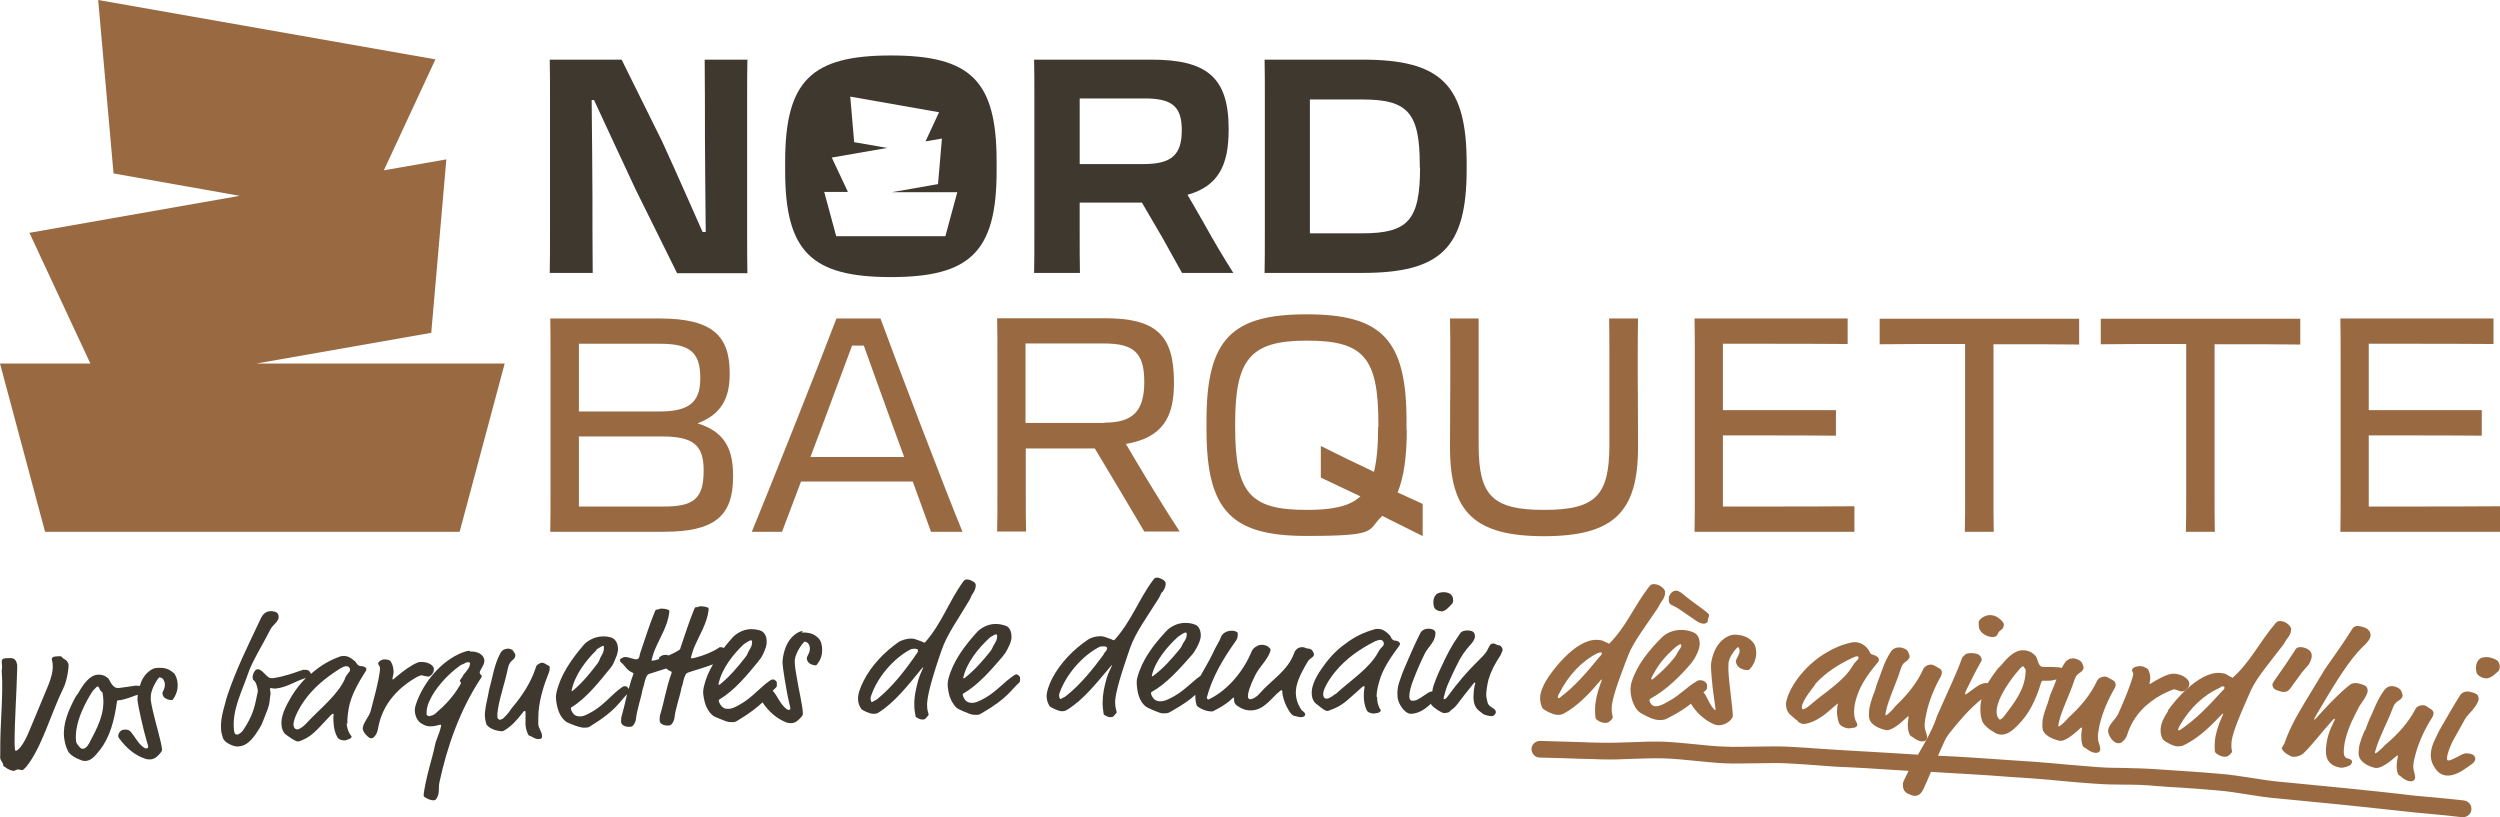 <?xml version="1.0" encoding="UTF-8"?>
<svg xmlns="http://www.w3.org/2000/svg" id="Calque_1" version="1.1" viewBox="0 0 960 313.8">
  <defs>
    <style>
      .st0 {
        fill: #996a42;
      }

      .st1 {
        fill: #3f382f;
      }
    </style>
  </defs>
  <polygon class="st0" points="176.5 204.2 17.3 204.2 0 139.6 34.7 139.6 11.3 89.4 92 75.2 43.6 66.6 37.7 0 167.2 22.8 147.4 65.4 171.4 61.2 165.6 127.8 98.4 139.6 193.8 139.6 176.5 204.2"></polygon>
  <g>
    <path class="st0" d="M267.7,162.6c9.1-3.3,12.5-9.5,12.5-18.9v-.5c0-14.2-6.6-20.9-26.8-20.9h-42.1c.1,4.4.1,9.1.1,15.2v51.9c0,6,0,10.5-.1,14.8h43.6c19.6,0,26.6-6.1,26.6-21.1v-.5c0-11-3.8-17-13.8-20.1ZM222.3,132h31.1c11.2,0,15.5,3.1,15.5,12.9v.5c0,9-4.3,12.6-15.5,12.6h-31.1v-26ZM270.2,180.9c0,11-4.3,13.6-15.3,13.6h-32.6v-26.9h31.8c11.9,0,16.1,3.1,16.1,13v.2Z"></path>
    <path class="st0" d="M321.2,122.3c-6.2,16.4-26,66.2-32.5,81.9h11.6l7.3-19.3h42.9l7,19.3h12.1c-6.5-15.7-25.5-65.5-31.5-81.9h-17ZM347.2,175.5h-36l4.6-12.2c4-10.8,8.2-22,11.4-30.6h4.5c3.1,8.5,7,19.6,11,30.5l4.5,12.3Z"></path>
    <path class="st0" d="M432.2,170.5c14.2-2.4,18.6-10.2,18.6-23.3v-.5c0-18.2-7-24.5-26.6-24.5h-41.3c.1,4.4.1,9.1.1,15.2v51.9c0,6,0,10.5-.1,14.8h11.1c-.1-4.3-.1-8.8-.1-14.6v-17.3h26.5l10,16.7c3,5.1,6.1,10.3,9,15.2h13.6c-4.4-6.7-8.5-13.4-12.3-19.6-3.1-5.1-5.9-9.9-8.4-14.1ZM424.1,162.4h-30.3v-30.5h30.3c11.1,0,15.3,3.5,15.3,14.6v.2c0,11.1-4.3,15.6-15.3,15.6Z"></path>
    <path class="st0" d="M540.1,165.1v-3.7c0-31.4-9.9-40.7-38.4-40.7s-38.4,9.3-38.4,40.7v3.7c0,31.4,9.9,40.7,38.4,40.7s23-2.1,29.1-7.7c2,1,4.3,2.2,6.6,3.3l8.8,4.4h.1v-12.3l-9.6-4.4c2.4-6,3.5-13.8,3.5-24ZM529.2,163.9c0,7.3-.5,12.9-1.6,17.3-2.8-1.4-6.2-3-9.8-4.7l-10.5-5.2h-.1v12.1l15.2,7.2c-4.2,3.9-10.8,5.2-20.6,5.2-21.6,0-27.5-6.2-27.5-31.8v-1.4c0-24.8,5.9-31.8,27.5-31.8s27.5,6.2,27.5,31.8v1.4Z"></path>
    <path class="st0" d="M629,122.3h-11.1c.1,4.4.1,9.5.1,15v33.7c0,19.4-5.4,24.8-25.1,24.8s-25.1-5.4-25.1-24.8v-48.7h-11c.1,4,.1,9,.1,15.5v8.7c0,6.5-.1,14.4-.1,25.3,0,24.8,9.3,34.1,36.1,34.1s36.1-9.3,36.1-34.1-.1-18.8-.1-25.3v-8.9c0-6.3,0-11.3.1-15.2Z"></path>
    <path class="st0" d="M661.6,194.5v-27.3h12.9c9.2,0,23.5,0,30.5.1v-9.8h-43.4v-25.5h12.6c10.4,0,27.2,0,35.3.1v-9.8h-58.8c.1,4.4.1,9.1.1,15.2v51.9c0,6,0,10.5-.1,14.8h61.4v-9.8c-9.2.1-26.3.1-37.8.1h-12.6Z"></path>
    <path class="st0" d="M721.7,132.2c10.4-.1,15.7-.1,20.3-.1h12.6v57.3c0,6,0,10.4-.1,14.8h11.1c-.1-4.4-.1-8.8-.1-14.6v-57.4h12.6c4.6,0,11.1,0,20.3.1v-9.9h-76.6v9.9Z"></path>
    <path class="st0" d="M806.6,132.2c10.4-.1,15.7-.1,20.3-.1h12.6v57.3c0,6,0,10.4-.1,14.8h11.1c-.1-4.4-.1-8.8-.1-14.6v-57.4h12.6c4.6,0,11.1,0,20.3.1v-9.9h-76.6v9.9Z"></path>
    <path class="st0" d="M909.6,194.5v-27.3h12.9c9.2,0,23.5,0,30.5.1v-9.8h-43.4v-25.5h12.6c10.4,0,27.2,0,35.3.1v-9.8h-58.8c.1,4.4.1,9.1.1,15.2v51.9c0,6,0,10.5-.1,14.8h61.4v-9.8c-9.2.1-26.3.1-37.8.1h-12.6Z"></path>
  </g>
  <g>
    <path class="st1" d="M287.2,22.9h-16.6c.1,9.1.1,21.2.1,30s.2,24,.3,36.2h-1.2c-3.8-8.6-9.7-22-15.5-34.7l-15.6-31.5h-27.6c.1,5,.1,8.8.1,14.9v51.3c0,6.5,0,10.5-.1,15.7h16.5c-.1-9.2-.1-21.2-.1-29.3s-.2-26-.3-37.1h.9c4.5,9.8,10,21.5,16,34.4l15.9,32.1h27c-.1-5.3-.1-9.5-.1-16v-51.2c0-5.9,0-10.4.1-14.6Z"></path>
    <path class="st1" d="M414.6,77.8h23.9l8,13.7c2.5,4.6,5.1,9.1,7.4,13.3h19.7c-3.8-6-7.5-12.2-10.8-18.2-2.4-4.2-4.6-8.1-6.8-11.8,11.8-3.3,15.8-11.3,15.8-24.9v-.5c0-20-8.7-26.5-29.8-26.5h-44.9c.1,4.3.1,8.9.1,14.9v51.1c0,6.6,0,11.4-.1,15.9h17.6c-.1-4.6-.1-9.3-.1-15.9v-11.1ZM414.6,37.8h24.8c10.5,0,14.4,2.9,14.4,12.1v.2c0,9.3-3.9,12.9-14.6,12.9h-24.6v-25.3Z"></path>
    <path class="st1" d="M523.2,22.9h-37.6c.1,4.3.1,8.9.1,14.8v51c0,6.7,0,11.5-.1,16.1h37.5c30.1,0,40.1-9.5,40.1-39.8v-2.3c0-30.3-10-39.8-40-39.8ZM545.3,64.3c0,20.3-4.6,25.3-22.3,25.3h-20v-51.4h20.1c17.5,0,22.1,5,22.1,25.3v.9Z"></path>
    <path class="st1" d="M342.1,21.3c-30.4,0-40.6,9.6-40.6,40.7v3.7c0,31,10.2,40.7,40.6,40.7s40.6-9.7,40.6-40.7v-3.7c0-31.1-10-40.7-40.6-40.7ZM363,90.7h-41.9l-4.6-17h9.1l-6.2-13.2,21.3-3.7-12.7-2.2-1.5-17.5,34.1,6-5.2,11.2,6.3-1.1-1.5,17.5-17.7,3.1h25.1l-4.6,17Z"></path>
  </g>
  <g>
    <path class="st1" d="M26.1,254.8c0-.8-.8-1.4-1.7-1.9-.8-.5-.6-1-1.4-.9-.5,0-1,0-1.8.1-.8,0-1.4.5-1.3,1.1,0,.3.2.6.3,1.5.3,3-.6,5.7-1.6,8.3-2.5,6-4.8,11.5-7.2,17.3-2.7,6.7-4.8,8-5.3,8-.3,0-.4-.4-.4-1.1,0-.4-.1-.9-.1-1.5,0-9.7.8-19.5,1-29,0-.5,0-1,0-1.4-.2-1-.4-1.4-.7-1.8-.5-.7-1.3-.8-1.8-.8-1,.1-1.8,0-2.2.1-1.2.1-1.3.9-1.2,1.9.3,2.7-.2,1.9,0,3.6.6,8.6-.7,19.9-.6,30.2,0,.4,0,1.2,0,1.5,0,.5-.1.8,0,1.1.1,1,1,1.7,1.1,2.4,0,.6.2.7.5.9,1.4,1.1,3,1.7,3.7,1.6.5,0,.4-.4,1.3-.5,1-.1,1.3.3,1.9.2.3,0,.9-.6,1.6-1.4,5.9-7.4,9.3-20.2,14.2-30.2,1.3-2.6,2.1-7.7,1.9-9.4Z"></path>
    <path class="st1" d="M66.5,258.3c-1.5-1.3-3-2.1-6.6-1.8-1.2.1-3.8,1.5-5.4,4.7-.3.7-.6,1.4-.8,2.2-.7-.1-1.6-.2-2.5,0-1.5.2-3,.5-5.6.8-1.9.2-2.9-1.7-3.7-3.2-.2-.5-.5-.6-1-1-1.2-.9-2.5-1-3.6-.9-2.9.3-5.3,3.6-7.1,6.8-.6,1-.6.7-1.4,2.1-2.5,4.8-4.7,9.8-4.2,15.1.2,1.6.6,3.6,1.5,5.3.7,1.4,2.7,2.7,5.3,3.6.4.2,1,.2,1.6.2,2.3-.2,3.8-2.3,5.5-4.4,3.7-4.8,5.4-11.1,6.4-18.3,0-.5.2-.5.7-.6.5,0,1.2-.1,2.5-.5,1.7-.4,3.5-1.3,4.8-1.6,0,0,0,0,0,0-.1,1.1-.2,2.1,0,2.8.1,1.3,2.2,11,3.5,15.2.5,1.6.5,1.7.5,2,0,.3-.2.5-.6.6-.3,0-.7,0-1.4-.6-2.1-1.6-3.1-4-4.8-5.9-.7-.7-1.3-.8-2.6-.7-1.4.1-2.2,1.7-2.1,2.6,0,.2.3.6.5.9,2.5,3.4,5.9,6.5,10.3,7.8.3,0,1.1.2,1.7.1,1.8-.2,2.8-1.4,3.9-2.7.2-.3.5-.7.4-1.2-.2-2.7-2.4-9.8-3.5-14.7-.2-.8-.8-3.7-.8-4.1,0-.8,0-1.2,0-1.7.2-3,2.9-7,3.3-7.1.5,0,1.2.3,1.5.8s.6,1.2.6,1.7c.1,1.1-.3,2.1-.8,3.1-.1.2-.2.4-.1.5,0,1,.5,1.6,1.2,2,.5.3,1.6.7,2.4.6.3,0,.4-.1.8-.8.8-1.3,1.6-3.1,1.4-5.6-.1-1.3-.6-3.2-1.6-4.1ZM34.1,285.6c-.4.8-.6,1-1,1.3-.2.2-.5.6-1.2.6-.2,0-.4,0-.6,0-.6-.3-1.5-1.5-1.8-2-.2-.4-.3-.7-.3-.9-.8-7.6,4.5-16.3,6.3-19.1.3-.5.9-.9,1.1-1.2.3-.4.7-.7.9-.7.3,0,.5.4.8,1,0,.3.3.6.6.9s.4.2.5.7c0,.3.2,1.1.2,1.4.7,6.6-2.3,12-5.5,18.1Z"></path>
    <path class="st1" d="M133.4,277.9c-.1-2,.2-4,.5-5.9.9-5.1,4-10.3,6.6-14.4.1-.2.2-.5.2-.7,0-.1,0-.2-.2-.4-.6-.7-1.6-.7-1.9-.7-.7,0-1.3-.5-1.7-1.1-.2-.4-.7-.9-1.1-1.2-1.3-1.1-2.6-1.7-4.1-1.6-.5,0-1,.1-1.4.3-3.8,1.4-7,3.3-10.1,5.9-.2.2-.5.4-.8.7-.1-.5-.6-1.1-.9-1.3-.3-.2-.9-.3-1.3-.3-.5,0-.5,0-.8,0-.1,0-.8.3-1.5.5-6.1,2.2-9.2,2.6-10,2.7-1.5.1-1.6,0-3.6-2-.7-.7-1.6-1.5-2.4-1.4-1.1,0-1.9,2-1.9,3.1,0,.4.1,1,.4,1.1,1.1.7,1.6,3.6,1.6,4,0,.3-.1,1-.3,1.7-1,5.3-2,8.5-5.4,13.6-.4.6-1.5,1.5-2.2,1.6-1,0-1.2-.8-1.3-2.3-.6-7.4,3.1-14.2,5.4-21,1.5-4.6,5.7-11.3,8.7-17.2.8-1.6,3.2-3,3.1-4.7,0-1-.4-1.7-1.4-2-.7-.2-1.4-.3-1.9-.2-1.8.1-2.9,1.3-3.7,3.1-4.8,10.2-9.2,18.9-12.7,29.3-.4,1.1-1.4,5.2-1.6,5.8-.6,2.3-1,4.8-.8,7.3,0,1,.4,2.1.7,3.2.6,1.8,3.6,2.9,4.4,3.1.8.2,1.2.2,1.8.1,3.7-.3,6.1-4.1,8-7.2.6-1,.8-1.4,1.6-3.5.8-2.3,2-4.4,2.2-7.2.1-1.7.3-1.7.3-2.5,0-.5-.2-1-.2-1.4,0-.3,0-.6.2-.6.5,0,1.5.3,1.9.2,4.3-.4,7.5-2.8,11.7-4.1-1.8,1.8-4,4.3-6.2,8.2-2.9,5-3.4,7.8-3.2,9.9.2,2.5,1.4,3.5,1.7,3.7,3.2,2.3,4.1,2.7,4.8,2.6.3,0,.6-.2,1-.3,2.2-.9,4.2-2,7.4-5.5l3.3-3.5c.7-.8,1.2-1.3,1.5-1.3s.3,0,.3.3c0,.2-.2,1.3,0,3.3.1,1.8.5,3.7,1.5,5.5.5.8,1.9,1.2,2.9,1.1.4,0,.8-.3,1.2-.4,1.1-.2,1.3-.9,1.3-1s0-.3-.2-.4c-1.1-1.4-1.6-3.1-1.7-4.8ZM132.5,260.6c-2.9,6.4-9.4,11.3-15.1,17.4-1.1,1.2-2.5,2-3.1,2.1-1.2,0-1.5-.9-1.6-1.7-.1-1.9,1.7-5.9,4.2-9.4,3.4-4.8,8-8.7,13.9-12.4.8-.5,1.8-.8,2-.8,1.1,0,1.6.7,1.6,1.2,0,.4,0,.8-.3,1-.7.8-1.3,1.7-1.7,2.6Z"></path>
    <path class="st1" d="M161.5,259.3c.9,0,2,.5,3,.5.5,0,2.2-1,2.1-3,0-.4-.3-.8-.5-1.1-1.2-1.2-3.1-1.6-4.9-1.5-.2,0-.6.1-.8.2-2.3.9-5.3,3-8.7,5.9-.5.5-.7.6-.8.6-.2,0-.2,0-.2-.2,0-.1,0-.3.2-1.1.2-.8.3-1.5.2-2.2-.1-1.6-.6-2.7-1.2-3.6-.2-.3-1.3-.6-2.2-.6-1.5,0-2.5,1.1-2.5,1.6.1.6.7,1.1.7,1.5,0,.1,0,.5,0,1.1-.7,5.3-2.2,10.3-3.5,15.4-.6,2.5-3.2,4.9-3.1,7.1.1.8.7,1.8,1.4,2.4.5.5,1,1.2,2,1.2.3,0,.8-.3,1.1-.7.4-.4,1.1-1.3,1.4-3.2,1.7-9.7,8.3-16,15.2-19.8.6-.3.8-.3,1-.3Z"></path>
    <path class="st1" d="M180.4,249.9c-1,0-1.9.3-2.9.7-7.8,3-14.9,11.2-17.8,19.9-.2.7-.5,1.7-.4,2.5.1,2,1,3.9,2.5,4.8l.9.5c.9.5,2.1.7,3.1.6,1,0,2.2-.4,3.1-.6.4,0,.5,0,.5.4-.9,4-1.8,4.4-2.6,8.5-.2,1-.3,1.3-.7,2.9-1.3,4.9-2.7,9.7-3.4,14.8,0,.3,0,.5,0,.7,0,.2,0,.3.4.5.8.5,2.1,1.3,3.6,1.2.8,0,1.4-1.5,1.6-2.2.4-1.5.1-3.4.4-4.5,3-14.1,8-28.1,15.9-40.1.4-.5.4-.7.4-.8,0-.5-.8-.7-.8-1.5,0-.8,1.9-2.9,1.8-4.6-.2-2.5-3.1-3.6-5.5-3.4ZM177.9,259.4c-.9,1.2-1.3,1.8-1.3,2,0,.5.4.4.4.9,0,.1-.1.4-.5,1-2.5,4.3-5.6,7.5-9.3,10.7-.5.4-.8.6-1.3.7s-.8.3-1,.3c-.4,0-1.1-.3-1.1-.7,0-1.4,0-2.8,1.2-5.3,2-4.6,6.9-10,11.5-13.3,1-.7,1.1-.5,1.8-.9.3-.2.8-.5,1.3-.5.3,0,.9,0,.9.4,0,1.5-1.3,3-2.7,4.6Z"></path>
    <path class="st1" d="M209.9,255.1c-.5-.1-1.1-.6-1.6-.6-.5,0-.9.1-1.5.5-.8.5-.8.6-1.1,1.5-1.8,5.5-5.1,10.6-9,15.2-1,1.2-1,1.8-3.3,4-.4.4-1.2.7-1.4.7-.5,0-.9-.5-1-.9,0-.3,0-.7,0-1.5.4-4.8,2.8-11.4,4-17.2.4-2.1,1.2-2.8,1.7-3.2.9-.7,1.2-1.4,1.2-2,0-.7-.6-1.1-.8-1.6-.4-.7-1.6-1-2.3-.9-1,0-2.1.6-2.7,1.8-2.3,4.4-2.8,8.5-3.9,12.5-.5,1.7-.5,2.4-.9,4.2-.5,2.3-1.2,5.2-1.1,7.5,0,.7.2,1.8.5,2.8.2.6.9,1.3,2.1,1.9,1.7.9,3.7,1,4,1s.3,0,.8-.3c2.7-1.5,4.9-4,7-6.7.2-.3.6-.8.9-.8.2,0,.3.2.3.4,0,.7,0,2.8,0,4.5,0,1.3.3,2.6.9,3.9.4,1,.4.4,1.7,1.2.7.4,1.6.9,2.5.8.4,0,.7-.1.9-.2.3-.2.4-.7.3-1.2,0-1.4-1.3-2.7-1.4-4.3,0-1.8,0-3.5.1-4.9.5-5.2,2-10.1,4-15,.2-.6.3-.9.3-1.9,0-.4-.3-.8-1.4-1.1Z"></path>
    <path class="st1" d="M308.3,242.3c-1.2,0-3.9,1.3-5.7,4.4-1.5,2.5-2.2,6.3-2.1,8,0,1.3,1.5,11.1,2.6,15.4.4,1.6.4,1.8.4,2s-.2.5-.6.5c-.3,0-.7-.1-1.3-.7-2-1.7-2.9-4.2-4.4-6.1-.2-.2-.3-.4-.5-.5.4-.4.8-.9,1.3-1.3.3-.3.3-.7.3-.9,0-.2,0-.3,0-.9,0-.7-1-1.3-1.4-1.3-.3,0-.6,0-1.3.5-3.8,2.6-6.5,6.2-10.9,8.8-2.9,1.7-3.9,2-5,2-.7,0-1.3,0-2-.5-.6-.3-1.6-1.6-1.7-2.7,0-.2,0-.3.4-.5,5.5-3.3,10.4-9.1,14.7-14.4.9-1.1,1.4-1.8,2-3.1.7-1.6,1.4-3.1,1.3-4.8,0-2.6-1.5-3.7-2.2-4-1.3-.4-2.2-.6-4-.6-3.2.1-5.8,2-6.9,3.2-1.1,1.3-2.3,2.6-3.3,4-.5-.2-1.1-.3-1.5-.3-.1,0-.4.1-.7.4-2.1,1.4-5.8,2.9-8.6,3.6-.6.2-1.4.3-1.6.3-.1,0-.3,0-.3-.2,0-.2.7-2.7,1.3-4.1,1.9-4.5,4.9-9.1,5.5-14.2,0-.4,0-.6,0-.7,0-.2-.3-.3-.6-.4-.8-.3-1.9-.4-2.5-.4-.7,0-.8.4-1.8.4-.3,0-.3,0-.7.9-2,4.9-3.6,10-5,14.1-.1.4-.3.8-.4,1.2,0,0-.2,0-.3.2-1,.7-2.5,1.4-4,2.1-.5-.2-1.1-.3-1.6-.2-.6,0-.9.2-1.3.4-.5.3-.8.4-.8.9,0,0,0,.2,0,.3-.3,0-.7.2-1,.3-.6.2-1.4.3-1.6.3-.1,0-.3,0-.3-.2,0-.2.7-2.7,1.3-4.1,1.9-4.5,4.9-9.1,5.5-14.2,0-.4,0-.6,0-.7,0-.2-.3-.3-.6-.4-.8-.3-1.9-.4-2.5-.4-.7,0-.8.4-1.8.4-.3,0-.3,0-.7.9-2,4.9-3.6,10-5,14.1-.5,1.4-.8,2.4-.9,3.1-.1.6-.5.9-1.1,1-1.2,0-2.9-.9-4.3-.9-.6,0-.9.2-1.3.4-.5.3-.8.4-.7.9,0,.2,0,.5.4.8,1.6,1.2,2,2.9,4.4,3.9.3.1.3.2.3.4,0,.1,0,.3-.1.5-.7,1.8-1.2,3.6-1.7,5.5,0,0,0,0,0,0,0-.7-1-1.3-1.4-1.2-.3,0-.6,0-1.3.5-3.8,2.7-6.4,6.3-10.8,9-2.9,1.7-3.8,2-4.9,2.1-.7,0-1.3,0-2.1-.4-.6-.3-1.6-1.6-1.7-2.7,0-.2,0-.3.4-.5,5.4-3.3,10.2-9.3,14.5-14.6.9-1.1,1.4-1.8,1.9-3.2.7-1.6,1.4-3.1,1.3-4.8-.1-2.6-1.6-3.7-2.3-4-1.3-.4-2.3-.6-4-.5-3.2.2-5.8,2-6.9,3.3-4.7,5.5-8.9,11.5-10.4,18.2-.2.9-.3,1.6-.2,2.2,0,1.2.5,3.7,1,5,.8,2.1,2.1,3.7,3.5,4.4.5.2,2.8,1.2,4.3,1.6,1.1.3,1.7.4,2.5.3.8,0,1.2,0,2.3-.8,9.5-5.8,10.8-9.2,13.7-12-.7,2.9-1.3,5.7-2.1,8.4-.2.6-.2,1.4-.2,2,0,.6.2,1.2.8,1.5.5.4,1.6.7,2.4.6.3,0,.7,0,1-.2.9-.5,1.5-2.2,1.5-2.8.3-3.3,2.2-8.9,2.5-11.1.1-.7.5-1.4.6-2.1.2-1,.5-2.2,1-3.2.2-.5.6-.8,1.2-1,.9-.3,3.6-1.1,6.3-2,.5.4,1,.8,1.8,1.1.3.1.3.2.3.4,0,.1,0,.3-.1.5-1.9,5.1-2.8,10.9-4.3,15.8-.2.6-.2,1.4-.2,2,0,.6.2,1.2.8,1.5.5.4,1.6.7,2.4.6.3,0,.7,0,1-.2.9-.5,1.5-2.2,1.5-2.8.3-3.3,2.3-8.9,2.6-11.1.1-.7.5-1.4.6-2.1.2-1,.5-2.2,1-3.2.2-.5.6-.8,1.2-1,1.3-.5,6.1-1.8,9.4-3.1-1.6,2.7-2.8,5.5-3.5,8.5-.2.9-.3,1.6-.3,2.2,0,1.2.5,3.7,1,5,.8,2.1,2.1,3.7,3.4,4.4.5.2,2.8,1.2,4.2,1.7,1.1.4,1.7.4,2.5.4.9,0,1.2,0,2.3-.7,4.7-2.8,7.5-5.1,9.4-6.9,2.2,3.3,5.3,6.3,9.4,7.8.3.1,1.1.2,1.6.2,1.8,0,2.9-1.3,4-2.5.3-.3.5-.7.5-1.2,0-2.7-1.8-10-2.5-14.8-.2-.8-.6-3.8-.6-4.2,0-.8,0-1.2,0-1.7.4-3,3.3-6.8,3.8-6.9.5,0,1.2.4,1.5.9.3.4.5,1.2.5,1.8,0,1.1-.5,2-1,3-.1.2-.2.4-.2.5,0,1,.4,1.6,1,2.1.5.4,1.6.8,2.3.8.3,0,.4,0,.9-.7.9-1.2,1.8-3,1.7-5.5,0-1.3-.4-3.3-1.4-4.2-1.4-1.4-2.9-2.3-6.5-2.2ZM228.9,249.6c.6-.6.6-.4,1.3-.9.6-.4,1-.6,1.3-.7s.4.2.4.8c0,1.2-.4,2.1-1,3.1-.8,1.3-.5,1.5-1.4,2.8-2.8,3.7-5.8,7.4-9.5,10.5-.2.1-.3.2-.4.2,0,0-.1,0-.1-.3,1.2-5.9,5.5-11.5,9.6-15.5ZM285.7,247.4c.6-.6.6-.4,1.3-.9.6-.4,1-.6,1.4-.6s.4.2.4.8c0,1.2-.5,2-1.1,3-.8,1.3-.5,1.5-1.5,2.7-2.8,3.6-5.9,7.3-9.7,10.4-.2.1-.3.2-.5.2,0,0-.1,0-.1-.3,1.2-5.9,5.6-11.4,9.7-15.3Z"></path>
    <path class="st1" d="M373.4,228.2c.8-1.3,1.3-2.1,1.3-3.6,0-1.1-2.4-2.1-3.3-2.1-.9,0-1.1.3-1.5.8-5.5,7.5-8.1,15.9-14.7,23.4,0,0-.2,0-.5,0-.8-.5-2.2-.8-3.1-1.2-.5-.2-1.1-.3-1.8-.3-1.7,0-3.7.7-4.7,1.3-5.4,3.8-10.5,9-13.5,15-1.5,3-2.2,5.2-2.1,7,0,1.3.4,2.5,1.2,3.7.3.5,3.4,2,4.7,1.9.5,0,1.3,0,2-.5,6.3-4,11.3-10.5,16.4-16.7.4-.5.5-.6.6-.6.1,0,.1,0,.1.1,0,.1-1.4,2.9-1.9,4.8-.9,3.5-1.6,6.3-1.5,9.7,0,1.4.2,2.7.5,4.2,0,.4,1.8,1.2,2.4,1.2,1.6,0,1.4-.5,2.3-1.4.2-.2.3-.3.3-.5,0-.5-.6-1.3-.6-3.7,0-2.4.9-7.2,4.6-18.2l1-2.9c2-6,6.9-12.7,10.5-18.9.7-1.1.9-2,1.4-2.8ZM351.2,252.2c-4.1,5.8-8.8,11.8-14.4,16.3-.6.5-1,.5-1.4.8-.3.2-.4.3-.6.3-.3,0-.5-.8-.5-1.5,0-.2.1-.7.2-.9,2.5-7.3,8.6-14.3,14.9-17.7.5-.3,1-.3,1.6-.4,1,0,1.5.2,1.5.6,0,1.1-.6,1.3-1.3,2.4Z"></path>
    <path class="st1" d="M390.6,258.9c-.3,0-.6,0-1.3.5-3.9,2.6-6.6,6.1-11,8.6-2.9,1.6-3.9,1.9-5,1.9-.7,0-1.3-.1-2-.5-.6-.3-1.6-1.7-1.6-2.7,0-.2,0-.3.4-.5,5.5-3.2,10.5-8.9,14.9-14.1.9-1.1,1.4-1.8,2-3.1.8-1.6,1.5-3,1.4-4.7,0-2.6-1.4-3.8-2.2-4-1.3-.4-2.2-.7-4-.7-3.2,0-5.9,1.9-7,3.1-4.9,5.4-9.2,11.2-11,17.9-.2.9-.3,1.6-.3,2.2,0,1.2.4,3.7.9,5,.8,2.1,2,3.8,3.3,4.5.5.3,2.8,1.3,4.2,1.8,1.1.4,1.7.4,2.5.4.9,0,1.2,0,2.3-.7,9.9-5.7,11.2-9,14.3-11.7.3-.3.3-.7.3-.9,0-.2,0-.3,0-.9,0-.7-.9-1.3-1.3-1.3ZM379.8,245.1c.6-.6.6-.4,1.3-.9.6-.4,1-.6,1.4-.6.4,0,.4.3.4.8,0,1.2-.5,2-1.1,3-.8,1.3-.6,1.5-1.5,2.7-2.9,3.6-6,7.2-9.8,10.2-.2.1-.3.2-.5.2,0,0-.1,0-.1-.3,1.3-5.8,5.8-11.3,10-15.2Z"></path>
    <path class="st1" d="M446.3,227.5c.8-1.3,1.4-2.1,1.3-3.6,0-1.1-2.4-2.1-3.2-2.1-.9,0-1.1.3-1.5.8-5.6,7.4-8.3,15.8-15,23.2,0,0-.2,0-.5,0-.8-.5-2.2-.8-3.1-1.2-.5-.2-1.1-.3-1.8-.3-1.7,0-3.7.6-4.7,1.3-5.5,3.7-10.6,8.9-13.7,14.8-1.5,3-2.2,5.2-2.2,7,0,1.3.4,2.5,1.1,3.7.3.5,3.4,2,4.7,2,.5,0,1.3,0,2-.5,6.4-3.9,11.4-10.4,16.6-16.5.4-.5.5-.6.6-.6s.1,0,.1.1c0,.1-1.5,2.9-2,4.7-1,3.5-1.6,6.3-1.6,9.7,0,1.4.2,2.7.4,4.2,0,.4,1.8,1.2,2.4,1.2,1.6,0,1.4-.5,2.3-1.4.2-.2.3-.3.3-.5,0-.5-.5-1.3-.6-3.7,0-2.4,1-7.1,4.8-18.2l1-2.9c2.1-6,7-12.6,10.8-18.7.7-1.1.9-2,1.5-2.8ZM423.9,251.2c-4.2,5.7-9,11.7-14.6,16.1-.6.5-1,.5-1.4.8-.3.2-.4.3-.7.3-.3,0-.5-.8-.5-1.5,0-.2.1-.7.2-.9,2.6-7.2,8.8-14.2,15.1-17.5.5-.3,1-.3,1.6-.3,1,0,1.5.2,1.5.6,0,1.1-.6,1.3-1.4,2.4Z"></path>
    <path class="st1" d="M504.5,251.2c0-.3,0-.6-.3-.9-.5-1-.7-1.1-2.2-1.3-1-.1-.7-.5-2-.5-2,0-2.9,1.7-3.1,2.4-2.4,6.7-8.8,10.3-13.3,15.5-1.2,1.4-2.8,2.2-3.8,2.1-.3,0-.6-.7-.6-1,0-1.5.7-4,2.8-8.2,1.6-3.2,4.5-5.7,5.7-8.9.1-.4.2-.7.2-1,0-.1,0-.2-.3-.5-.8-.9-1.9-1.3-3-1.3-1,0-1.7.3-2.6.9-.7.5-1.1,1-1.4,1.7-2.9,7.2-8.9,14.6-15.9,18.1-.3.1-.5.3-.7.3-.3,0-.6-.4-.6-.7,2-7.7,6.3-15,11.1-21.7.7-.9.8-2,.8-2.3,0-.7,0-1-.3-1.2-.7-.4-1.3-.5-2-.5-2.4,0-3.7,1.4-4,2.1-1,2.6-1.6,2.9-3.4,6.8-1.3,2.8-3.1,5.6-4.6,8.4-3.5,2.5-6.2,5.7-10.4,8-2.9,1.6-3.9,1.8-5,1.8-.7,0-1.3-.1-2-.5-.6-.3-1.6-1.7-1.6-2.7,0-.2,0-.3.4-.5,5.6-3.1,10.6-8.8,15.1-13.9.9-1,1.4-1.8,2.1-3.1.8-1.6,1.5-3,1.5-4.7,0-2.6-1.4-3.8-2.1-4-1.3-.5-2.2-.7-4-.7-3.2,0-5.9,1.8-7,3-5,5.3-9.4,11.1-11.2,17.8-.3.9-.3,1.6-.3,2.2,0,1.2.3,3.7.8,5,.7,2.2,2,3.8,3.3,4.5.5.3,2.8,1.3,4.2,1.8,1,.4,1.7.5,2.5.4.9,0,1.2,0,2.4-.7,4.6-2.6,7.4-4.6,9.3-6.4,0,.2,0,.4,0,.5,0,1,.1,2,.4,3.1.1.5.3.7.5.9,1.6,1.2,3.6,1.9,5.5,1.9.3,0,.7-.2,1-.4,2.2-1.1,4.9-2.7,6.8-4.6.2-.2.3-.3.5-.3.2,0,.2.1.2,1,0,1,.3,1.9,3.1,3.2,1,.5,2.2.7,3.3.7,5.2,0,8-5,11.3-7.5.3-.2.4-.3.5-.3.2,0,.3.2.3.4,0,1.9.9,4.4,1.6,5.8,1.4,2.8,2.3,3.6,3.1,3.7.9.2,1.5.5,2.5.5,1,0,1.6-.5,1.6-1,0-.5-.5-1.1-.9-1.3-.1,0-.3-.2-.6-.6-1.5-2.2-2.1-4.5-2.1-6.5,0-3.3,1.4-6.6,4.6-12,.9-1.4,2.4-1.6,2.4-2.8ZM452.6,244.4c.7-.6.6-.4,1.3-.9.6-.4,1-.6,1.4-.6.4,0,.4.3.4.8,0,1.2-.5,2-1.2,3-.8,1.3-.6,1.5-1.6,2.7-2.9,3.5-6.1,7.2-10,10.1-.2.1-.3.2-.5.2,0,0-.1,0-.1-.3,1.4-5.8,6-11.2,10.2-15Z"></path>
    <path class="st1" d="M528.6,267.6c0-2,.5-4,1-5.8,1.3-5,4.8-9.9,7.7-13.8.1-.2.3-.5.3-.7s0-.2-.1-.4c-.5-.8-1.5-.9-1.8-.9-.7,0-1.3-.6-1.6-1.3-.1-.4-.6-1-1-1.3-1.2-1.2-2.5-1.9-4-1.9-.5,0-1,0-1.4.2-3.9,1.1-7.3,2.7-10.5,5.1-2,1.4-5.6,4-9.5,9.7-3.3,4.7-4,7.5-4,9.6,0,2.5,1.1,3.6,1.4,3.9,3.1,2.5,3.8,3,4.6,3,.3,0,.7-.1,1-.3,2.3-.8,4.4-1.7,7.8-4.8l3.6-3.2c.7-.7,1.3-1.2,1.6-1.2.3,0,.3,0,.3.3s-.3,1.3-.3,3.3c0,1.8.2,3.7,1.1,5.6.4.9,1.8,1.3,2.8,1.3.4,0,.9-.2,1.2-.2,1.1-.1,1.4-.8,1.4-.9s0-.3-.1-.4c-1-1.5-1.3-3.2-1.3-4.9ZM512.7,266.5c-1.2,1.1-2.7,1.8-3.2,1.8-1.2,0-1.4-1-1.4-1.8,0-1.9,2.2-5.7,5-9,3.8-4.5,8.6-8,14.8-11.2.9-.4,1.8-.6,2-.6,1.1,0,1.5.9,1.5,1.3,0,.4-.1.8-.3,1-.7.7-1.5,1.6-1.9,2.5-3.4,6.2-10.3,10.5-16.4,16.1Z"></path>
    <path class="st1" d="M553.5,234.8c1.4,0,3-1.7,4.2-3.1.3-.3.3-.8.3-1.2,0-.7-.1-1.4-.8-2.2-.5-.5-1.7-.9-2.7-.9-1.4,0-2.6.3-3.2,1.1-.6.7-.9,1.8-.9,2.7,0,.7.1,1.6.4,2.2.3.6,1.3,1.3,2.6,1.3Z"></path>
    <path class="st1" d="M576.3,251.3c.3-.5.7-1.4.7-1.7,0-.8-.6-1.7-1.3-1.8-1,0-1.4-.7-2.3-.7-.9,0-1.1.2-2.3,2.6-1.5,3-6.4,5.6-15.4,18-.5.6-.7.8-1.1.8s-.2-.4-.2-.7c0-.2.9-3.4,1.4-4.6,2.3-5.3,3.9-8.4,4.8-10.1,1.7-3,3.6-5,4.3-5.8,1.1-1.2,1.5-2.3,1.5-3,0-.3-.2-.9-.3-1.2-.3-.6-1.1-1-2.6-1-1,0-1.8.2-2.3.6-.6.5-.5.6-1.1,1.4-3,4.3-4.5,7.4-6.6,11.9-1.2,2.5-3.1,6.9-3.4,8.8,0,.2,0,.5-.1.7-.9,0-1.4.4-2.9,1.4-2.6,1.8-3.4,2.2-4.8,2.2-1.1,0-1.2-1.5-1.1-2.1,0-1,.5-3.5,1.7-6.4.9-2.4,2.8-6.8,4-9.2,1.5-3.2,4.3-4.8,4.3-8.3,0-.6-.2-.8-.5-1.1-.5-.4-1.3-.5-2-.6-1.2,0-2.6.4-3.3,1.7-2.5,5-4.5,9.7-6.5,14.4-.4.9-.7,2-1.2,3.3-.8,2.2-1.1,3.6-1.1,5.3,0,.9,0,1.8.3,2.8.7,2.4,2.9,5.2,4.8,5.2,2.9,0,5.4-1.8,6.8-3l1-.9c0,.2.1.4.2.5.8,1.1,3.9,3.1,4.7,3.1.6,0,1.9,0,2.4-.7.9-1,1.5-.9,2.9-2.8,1.6-2.2,3.4-4.4,6.2-7.9.2-.3.3-.3.4-.3.1,0,.2.1.2.3,0,.2-.6,1.3-.7,5.2,0,1.6.3,3,1,4.1.8,1.2,1.6,1.5,2.5,2.3.8.7,2.9,1,3.4,1,1.2,0,1.7-1.1,1.7-1.5,0-.7-.4-1.1-1-1.5-.5-.3-2.1-1.2-2.2-2.4-.1-.7-.5-1.6-.5-2.8,0-1.3.5-4.6.9-5.9,1-3.3,2.3-5.8,4.8-9.6Z"></path>
  </g>
  <g>
    <path class="st0" d="M946.4,307.4c-4.3-.5-8.6-.9-12.9-1.3-3.5-.3-7.2-.6-10.8-1.1-6.2-.7-12.6-1.4-18.7-2l-4.9-.5c-6.1-.6-12.3-1.2-18.4-1.8l-5.2-.5c-3.6-.3-7.2-.9-11-1.5-4.1-.6-8.2-1.3-12.5-1.6-4.4-.4-8.8-.7-13.2-1-3.4-.2-7-.5-10.5-.7-4.1-.3-8.3-.4-12.3-.5-3.8,0-7.6-.1-11.4-.4-3.6-.3-7.3-.6-10.9-.9-4.2-.4-8.5-.8-12.8-1.1-3-.2-6-.4-9-.6-4.8-.3-9.7-.7-14.7-1-4.3-.3-8.6-.5-13-.7.8-1.9,1.7-3.8,2.6-5.8.4-.9,1.3-2.3,2.3-3.5,3.6-4.5,7.3-8.8,11.8-12.4-.2.9-.4,1.8-.4,2.8-.1,1.8,0,3.5.6,5.4.5,1.6,2.5,3.3,5,4.7.6.4,1.4.6,2.1.7,2.8.2,5-2,6.6-3.6,4.3-4.2,6.9-9.5,9-16.4.2-.5.4-.7.6-.7.7,0,1.5,0,2.4,0,1,0,2-.3,2.9-.5-.7,1.8-1.3,3.5-2.1,5.2-.5,1.1-.7,2.2-1.3,4-.8,2.2-1.9,5-2,7.3-.1,2.2-.2,3.7,2.2,5.3,1.8,1.2,4.1,1.7,4.6,1.8,1.7.1,4.5-1.9,6.8-4,1.2-1.1,1.3-1.2,1.4-1.1.1,0,.2,0,.2.2,0,.1-.2,1.6-.3,2.5,0,1.2,0,2.5.4,3.8.4,1.3.7.9,1.7,1.7.9.7,2.2,1.4,3.3,1.5,1.6.1,1.9-.9,1.9-1.4,0-.8-.3-1.7-.5-2.3-.4-1.1-.4-2.1-.4-3.1,0-.7.3-1.8.6-3.7,1.1-5,3.5-10.3,5.7-14.1.3-.5.5-.9.5-1.7,0-.7-.3-1.3-1.8-2-.5-.2-1.2-.9-2.3-1-.5,0-1.1.1-1.7.4-.7.3-1,.6-1.4,1.4-2.4,5.1-6.2,9.7-10.5,13.6-1.1,1-.9,1.2-3.1,3.1-.6.5-.9.7-1.1.6-.1,0-.1-.2-.1-.3,0-.1.1-.7.2-1.2,1-4.6,4.2-10.7,6-16.3.6-1.9,1.5-2.4,2-2.7,1-.7,1.5-1.4,1.5-2,0-.7-.4-1.2-.6-1.8-.4-1-2.2-1.7-3.2-1.8-1.4,0-2.6.5-3.4,1.7-.4.7-.8,1.3-1.2,2-.6-.2-1.2-.3-2-.3-2.4-.2-3.9,0-4.8-.1-1.5,0-1.9-.6-2.7-3.2-.2-.5-.3-.8-.9-1.4-1.3-1.3-3-1.8-4.3-1.8-3.3-.2-6.3,3-8.4,5.6-.5.6-1.2,1.1-1.7,1.8-1.3,1.7-2.5,3.4-3.6,5.2-.2,0-.5,0-.8,0-1,0-1.9.5-2.4.7-.9.5-2.4,1.6-4,2.8-.9.7-1.2.9-1.4.8-.1,0-.1,0-.1-.2,0-.3.2-.9.6-1.7,1.8-3.6,3.2-6.5,5.1-9.9.4-.6.6-1,.7-1.4,0-.6-.4-1.3-.8-1.7-.5-.6-1.7-.8-2.6-.9-1.6,0-2.2,0-2.9.5-.5.4-1.1.9-1.3,1.5-2.4,6.6-5.6,13-8.3,19.3-1.1,2.4-1.4,3-1.7,4.1-1.7,4.7-4.3,9.1-6.9,13.6l-3-.2c-3.3-.2-6.5-.4-9.8-.6-4.5-.3-9.2-.5-13.9-.8-3.7-.2-7.5-.5-11.1-.7-4.1-.3-8.3-.6-12.5-.8-4.1-.2-8.2,0-12.3,0-3.8,0-7.7.2-11.5,0-3.7-.1-7.6-.5-11.3-.9-4-.4-8.2-.8-12.3-1-4.1-.1-8.2,0-12.2.2-3.8.1-7.7.3-11.5.2-2.4,0-4.7-.1-7.1-.2-5.4-.2-11-.3-16.6-.5-1.8,0-3.3,1.4-3.3,3.1,0,1.8,1.4,3.3,3.1,3.3,5.5.1,11.1.3,16.5.5,2.4,0,4.8.1,7.1.2,4,.1,8,0,11.9-.2,3.9-.1,7.9-.3,11.8-.2,3.9.1,8,.5,11.9.9,3.8.4,7.8.8,11.8,1,4,.2,8,0,11.9,0,3.9,0,7.9-.2,11.8,0,4.1.2,8.3.5,12.3.8,3.7.3,7.5.6,11.3.7,4.6.2,9.3.5,13.8.8,3.2.2,6.4.4,9.6.6-.6,1.2-1.2,2.4-1.8,3.7-.2.4-.4,1-.4,1.7,0,1.2.4,2.8,2.2,3.5.7.2,1.4.7,2.3.7,1.8.1,2.8-1.4,3.3-2.4,1.1-2.4,2.1-4.6,3-6.8,5.1.3,10.2.6,15.3.9,4.9.3,9.8.6,14.6,1,3,.2,6,.4,9,.6,4.2.3,8.5.7,12.6,1.1,3.6.3,7.3.7,11,.9,4,.3,7.9.4,11.8.4,4.1,0,8,.1,11.9.5,3.5.3,7.1.5,10.6.7,4.3.3,8.7.6,13,1,4,.3,8.1,1,12,1.6,3.7.6,7.6,1.2,11.4,1.5l5.2.5c6.1.6,12.3,1.2,18.4,1.8l4.9.5c6.4.7,12.5,1.3,18.7,2,3.7.4,7.3.8,10.9,1.1,4.4.4,8.5.8,12.6,1.3.1,0,.3,0,.4,0,1.6,0,3-1.2,3.2-2.8.2-1.8-1-3.4-2.8-3.6ZM766.7,272.9c.3-5.1,5.6-12.4,9.1-16.3.6-.7,1-.7,1.2-.7,0,0,.1,0,.2.2,0,.2.2.4.5.7.2.2.2,1.1.1,1.8-.4,6.3-4.3,11.3-8.2,16.4-.9,1.1-1.3,1.3-1.7,1.3-.3,0-.8-.9-1-1.4-.2-.7-.2-1.6-.2-1.9Z"></path>
    <path class="st0" d="M598.1,274.5c.7,0,1.6,0,2.4-.5,5.1-2.8,9.5-7.3,13.1-11.6.9-1,1.3-1.5,1.4-1.5,0,0,.1,0,.1.1,0,.2-.2.8-.6,1.8-1.1,3-1.9,6.3-2,9.2,0,1.2,0,2.5.2,3.7.1.7,2.1,1.9,3.8,1.9.6,0,1.1-.2,1.5-.5.3-.3,1.3-1.1,1.3-1.7,0-.5-.5-1.3-.4-3.5,0-2.3,1.2-6.9,5.3-17.6l1.1-2.8c1.9-5,7.3-12,11.2-17.9.7-1.1,1-1.9,1.6-2.7.9-1.2,1.3-2.1,1.3-3.6,0-1.2-2.1-2.9-4.1-3-.8,0-1.3,0-2,.9-6.2,8.1-8.7,15.3-15.4,22-.8-.5-1-.4-2.1-1-.7-.4-1.8-.5-2.7-.5-8.4-.2-17.5,12.5-19.3,15.5-1.1,1.9-2.3,4.3-2.4,6.7,0,1.3.2,2.6.9,4,.4.7,3.9,2.5,5.6,2.6ZM598.8,266.2c3.4-6.8,8.6-12.4,14.7-15.4.3-.1.9-.3,1.2-.3.3,0,.4.2.4.3,0,.9-.8,1.2-1.3,1.9-4.4,5.4-9.1,10.9-14.7,15.1-.3.3-.6.3-.7.3,0,0-.2-.2-.2-.3,0-.2,0-.7.6-1.7Z"></path>
    <path class="st0" d="M641.9,232.3c.8.4,1.9.9,3.2,1.8l6.4,4.4c.9.6,1.9,1,2.8,1,.7,0,1.5-.5,1.5-1.1,0-.7.4-1.6.5-2,0-.6-.4-.9-1.8-2l-5.4-4c-.4-.3-2.5-1.9-3-2.4-.6-.5-1.1-.8-1.2-.8-.2,0-.5-.4-1.3-.4-1.7,0-2.8,2-2.8,2.9,0,1.2,0,2.1,1.2,2.7Z"></path>
    <path class="st0" d="M658.7,272.5c0,.1,0,.2-.1.2-.1,0-.4-.3-.8-.8-1.4-1.7-2.2-4-3.2-5.5-.1-.1-.3-.3-.5-.5.3-.3.6-.5.9-.8.5-.4.5-.6.5-1.9,0-1-1.1-1.9-2.4-2-.5,0-1.1,0-1.7.5-3.4,1.9-6.3,5.2-10.5,7.5-.8.4-3.3,2.1-5.2,2-.5,0-.8-.2-1.2-.4-.6-.3-1.1-1.5-1.1-1.9,0-.3,0-.4.7-.8,5.9-3.3,10.7-8.1,14.9-12.9,1.6-1.8,3.6-5.3,3.7-7.9,0-1.7-.5-3.7-2.5-4.5-1.4-.6-3-.9-4.4-.9-3.5-.1-6.1,1.4-7.6,2.8-5,5-9.5,10.5-11.6,17-.3.9-.4,1.8-.5,2.7,0,1.5.2,3.1.7,4.6.7,2.1,1.8,4,3.4,4.9,3,1.7,5.1,2.6,7.1,2.6,1.1,0,2-.1,2.9-.6,4.5-2.3,7.2-4.1,9.1-5.7,1.9,3.1,4.7,6,8.6,7.8.8.4,1.3.4,1.9.5,3,.1,5.5-2.3,5.6-3.5,0-1.6-.4-4.6-.8-8.3-.7-5.7-1-9.4-.9-11.2,0-1.5.4-2.6,1.1-3.8.6-1,1.2-1.9,1.9-2.6.4-.4.6-.6.7-.6.2,0,.3.2.4.5s.2.6.2,1c0,1.1-.9,2.5-1.2,3.1-.1.2-.2.5-.2.8,0,.7.3,1.5,1,2.2.7.6,1.9,1.2,3.2,1.2.7,0,.9,0,1.5-.8,1.4-1.7,2-3.6,2.1-5.4,0-1.2-.2-3.3-1.2-4.4-1.4-1.6-3.2-2.9-7.2-3-1.6,0-4.4,1.2-6.4,4.1-1.7,2.4-2.6,6.1-2.6,7.9,0,1,.4,7.2,1.1,11.8.6,4.4.7,4.8.7,5.1ZM634.9,258.9c2.2-4.2,4.7-6.9,7.6-9.6,1.6-1.5,2.5-1.9,2.8-1.9.2,0,.3,0,.3.4,0,.6-.2,1-1.1,2.2-.8,1.2-.5,1.2-1.5,2.5-2,2.5-4.4,5-7.6,7.7-.9.8-1,.8-1.1.7,0,0-.2,0-.2-.2,0-.2,0-.5.8-1.8Z"></path>
    <path class="st0" d="M690.4,277.1c.9.6,1.5.9,2.1.9,1.6,0,5.2-1,9.5-4.7l2.9-2.5c.5-.4.6-.6.7-.6.1,0,.1,0,.1.2,0,.2-.2.8-.3,2.7,0,.5,0,2.6.8,4.6.5,1.1,2.2,1.9,3.7,2,.7,0,.9-.2,1.5-.2,1.2,0,1.8-.6,1.8-1.2,0-.1,0-.5-.2-.7-.9-1.5-1.1-3.1-1-4.8,0-2,.6-3.9,1.1-5.5,1.5-4.8,5-9.4,8.1-13.1.2-.3.3-.6.3-.9,0-.8-.7-1.4-2.3-1.9-.8-.2-1-.5-1.1-.8-.2-.5-.6-1.1-1-1.6-1.2-1.4-2.9-2.4-4.7-2.4-.6,0-1,0-1.8.2-3.9.9-7.3,2.5-10.6,4.6-9.3,6.1-14,15.1-14.2,19,0,1.5.5,2.9,1.5,3.9,1.4,1.3,2.4,2.1,3.1,2.6ZM697,262.7c3.8-4.2,8.7-7.5,14.8-10.3.5-.2,1-.4,1.3-.4.4,0,.6.3.6.6,0,.2-.2.5-.4.8-.8.7-1.4,1.5-1.9,2.3-3.5,6-10.8,10.2-16.5,15.2-1.2,1.1-2.4,1.5-2.6,1.5-.3,0-.4-.5-.4-.9.1-2.5,4.8-8.1,5.2-8.7Z"></path>
    <path class="st0" d="M719.6,266.1c-.8,2.2-1.8,5-1.9,7.3-.1,2.2-.1,3.7,2.3,5.3,1.8,1.2,4.2,1.7,4.6,1.7,1.7,0,4.5-2,6.7-4.1,1.2-1.1,1.2-1.2,1.4-1.2.1,0,.2,0,.2.2,0,.1-.2,1.6-.3,2.5,0,1.2,0,2.5.5,3.8.5,1.3.7.9,1.7,1.7.9.7,2.2,1.4,3.3,1.4,1.6,0,1.9-.9,1.9-1.5,0-.8-.3-1.7-.5-2.3-.4-1.1-.5-2.1-.4-3.1,0-.7.2-1.8.6-3.7,1-5,3.3-10.4,5.5-14.2.3-.5.4-.9.5-1.7,0-.7-.3-1.3-1.8-2-.5-.2-1.2-.9-2.3-1-.5,0-1.1.1-1.7.4-.7.4-1,.6-1.4,1.4-2.3,5.2-6.1,9.8-10.3,13.8-1.1,1.1-.8,1.2-3,3.2-.6.5-.9.7-1.1.7-.1,0-.1-.2-.1-.3,0-.1.1-.7.2-1.2.9-4.6,4-10.8,5.7-16.4.6-1.9,1.4-2.4,1.9-2.7,1-.7,1.5-1.4,1.5-2,0-.7-.4-1.2-.6-1.8-.4-1-2.2-1.7-3.3-1.7-1.4,0-2.6.5-3.4,1.8-2.6,4-3.6,8.1-5.1,11.8-.5,1.1-.6,2.3-1.3,4Z"></path>
    <path class="st0" d="M764.9,244.6c1.1,0,1.8,0,2.4-1.5.5-1.3,2.1-1.1,2.2-3.3,0-.5-.5-1.1-1.2-1.8-1.4-1.3-2.6-1.7-3.8-1.8-1.8-.1-3.3.8-4.2,1.7-.3.4-.5.8-.5,1,0,.7,0,2.2.4,2.9.8,1.6,3,2.7,4.6,2.8Z"></path>
    <path class="st0" d="M810.5,283.4c1.1,1.4,1.8,1.9,2.8,2,.5,0,1,0,1.5-.4,1-.8,1.6-1.6,2-2.7,2.3-7.6,7.6-12.4,13.2-15.5,1.9-1,4.5-2.1,4.8-2.1.7,0,2,.7,2.7.8,2.3.2,3.2-2.1,3.2-2.8,0-.4,0-.9-.4-1.4-1.3-1.7-3.4-2.5-5.5-2.6-2.2-.2-6.4,2.2-8.6,3.6-.3.2-.6.4-.7.3,0,0-.1,0-.1-.2,0,0,.2-.6.3-1.7,0-.9,0-2.1-.8-3.6-.2-.3-1.3-1.1-2.7-1.3-1.8-.1-3.5.6-3.5,1.5,0,.7.5,1,.5,1.5,0,.3-.4,1.8-.9,3.2-1.4,4.1-3.1,8.1-4.9,12.1-1,2.2-3.7,4-3.9,6.5,0,.8.4,1.9,1,2.7Z"></path>
    <path class="st0" d="M832.5,273.1c-1.2,1.9-2.6,4.1-2.8,6.6-.1,1.3,0,2.6.7,4,.4.8,3.7,2.7,5.5,2.9.7,0,1.6,0,2.4-.3,5.3-2.5,9.9-6.7,13.8-10.9.9-1,1.4-1.4,1.5-1.4,0,0,.1,0,.1.1,0,.2-.3.8-.7,1.7-1.3,3-2.3,6.2-2.5,9-.1,1.2-.1,2.5,0,3.7,0,.7,2,2,3.7,2.1.6,0,1.1-.1,1.5-.4.3-.2,1.3-1,1.4-1.6,0-.5-.4-1.3-.2-3.6.2-2.3,1.6-6.8,6.3-17.3l1.2-2.7c2.2-4.9,8-11.6,12.2-17.2.8-1,1.1-1.9,1.7-2.6.9-1.1,1.4-2,1.5-3.5.1-1.2-2-3.1-3.9-3.2-.8,0-1.3-.1-2,.7-6.6,7.8-9.6,14.8-16.6,21.1-.7-.5-1-.4-2.1-1.2-.7-.5-1.8-.6-2.6-.7-8.4-.7-18.2,11.5-20.1,14.4ZM852.6,263.8c.3-.1.9-.3,1.2-.2.3,0,.4.2.4.4,0,.9-.8,1.1-1.4,1.9-4.7,5.2-9.7,10.4-15.5,14.3-.3.2-.6.3-.7.3,0,0-.2-.2-.2-.3,0-.2.1-.7.7-1.7,3.8-6.6,9.3-11.9,15.6-14.5Z"></path>
    <path class="st0" d="M873.2,261.6c-.5.7-.5.9-.6,1.3,0,.5.3,1.7,1.6,2.1.4.1,1.5.6,2.4.7,1.2.1,2.1-.3,2.7-1.1l4.5-6.2c.8-1,1.6-2,2.5-2.9.3-.3,1.3-2,1.4-3.4.3-3.1-3.7-3.6-4-3.6-1.3-.1-1.9.3-2.3,1-.2.4-1.7,2.6-3.7,5.6l-4.5,6.5Z"></path>
    <path class="st0" d="M876.2,286.9c-.1,1.2,1.3,2.4,3.3,3.4.4.2.7.3,1.1.3,1.4.1,3-.5,3.9-1.3,3.2-3,7-8.1,10.8-12.3.8-.9,1-1,1.2-1,0,0,.1,0,.1.2,0,.2-.1.4-.4.9-1.9,3.8-2.7,6.6-3,10-.2,2.5,0,5.4,3,6.9.9.5,2.2.7,2.6.8,1.4.1,3.6-.7,4-1.3.3-.5.4-.7.4-1,0-.8-1.3-1.2-1.8-1.3-1.5-.3-1.5-2.1-1.3-4.1.4-4.4,2.5-9.4,4.6-13.4.9-1.7,1.1-2.3,2.1-3.7,1.2-1.7,2.2-3.3,2.4-4.6,0-.8-.2-1.7-1.2-2.2-.6-.3-2.2-.8-2.9-.9-.5,0-1.3,0-1.9.2-.3,0-1,.6-2,1.4-3.4,2.8-8.3,7.9-11.8,11.9-.4.4-.7.6-.8.6,0,0,0,0,0-.1,0-.2.2-.6.7-1.5,6.2-10.5,11.2-18.9,16-24.3,1.2-1.3,1.6-1.8,2.7-2.8.4-.4,2.2-2.1,2.3-3.6,0-.6-.1-1.3-.5-1.8-.8-1-1.3-1.2-2.7-1.6-.7-.2-1-.2-1.4-.3-1.1-.1-1.8.2-2.3.9-3.7,5.9-6.4,9.6-9.9,14.6-.6.9-1.2,1.7-3,4.8-5.1,8.7-10.4,16.2-13.2,24.6-.2.6-.8,1-.8,1.6Z"></path>
    <path class="st0" d="M908.1,280.4c-.9,2.1-2.1,4.9-2.3,7.2-.2,2.1-.3,3.6,2,5.4,1.7,1.3,4.1,1.9,4.5,1.9,1.7.2,4.6-1.7,6.9-3.7,1.2-1,1.3-1.1,1.4-1.1.1,0,.2,0,.2.2,0,.1-.3,1.6-.4,2.5-.1,1.2-.1,2.5.2,3.8.4,1.3.6.9,1.6,1.8.9.8,2.1,1.5,3.2,1.6,1.6.2,1.9-.8,2-1.4,0-.8-.2-1.7-.4-2.3-.3-1.2-.4-2.1-.2-3.1,0-.7.3-1.8.8-3.7,1.3-4.9,3.9-10.2,6.3-13.9.3-.5.5-.9.6-1.6,0-.7-.2-1.3-1.7-2.1-.5-.3-1.1-1-2.2-1.1-.5,0-1.1,0-1.7.3-.8.3-1,.5-1.5,1.4-2.6,5-6.6,9.4-11.1,13.2-1.2,1-.9,1.1-3.2,3-.6.5-.9.6-1.1.6-.1,0-.1-.2,0-.3,0-.1.1-.7.3-1.2,1.2-4.5,4.6-10.6,6.6-16.1.7-1.8,1.6-2.3,2.1-2.6,1.1-.6,1.5-1.3,1.6-1.9,0-.7-.3-1.2-.5-1.8-.3-1-2.1-1.8-3.1-1.9-1.4-.2-2.6.4-3.5,1.6-2.8,3.8-4,7.8-5.8,11.5-.5,1.1-.8,2.2-1.5,3.9Z"></path>
    <path class="st0" d="M959.4,254.1c-.7-.9-2.5-1.5-3.6-1.7-1.6-.2-3,0-3.8.8-.7.6-1.1,1.7-1.2,2.7-.1.8,0,1.6.2,2.4.2.7,1.4,1.9,3.4,2.2,2.1.2,4.1-2.1,4.9-2.7.3-.2.5-.8.6-1.3,0-.8,0-1.7-.6-2.4Z"></path>
    <path class="st0" d="M948.5,265.6c-1.5-.2-3,0-3.9,1.5-2.9,4.6-5.3,8.9-7.9,13.4-.5.9-.9,1.9-1.5,3.1-.8,1.6-1.5,3.3-1.7,5.1-.4,3.2.8,5.2,1.7,6.5,1.2,1.7,2.6,2.4,4.1,2.6,2.7.3,5.7-1.5,6.9-2.3l3-2.1c1.1-.8,1.2-1.4,1.3-1.9.1-.9-.5-2-2.8-2.2-1.6-.2-2.8.7-3.6,1.1-2.3,1.2-3.4,1.7-4,1.6-.5,0-.5-.6-.4-1.4.3-2.2,1.9-5.5,2.2-6.1,1.2-2.2,3.5-6.3,4.8-8.6.8-1.4,4.8-4.8,5.1-7.4,0-.6-.2-1.4-.5-1.7-1-.8-2.1-1-2.9-1.1Z"></path>
  </g>
</svg>
